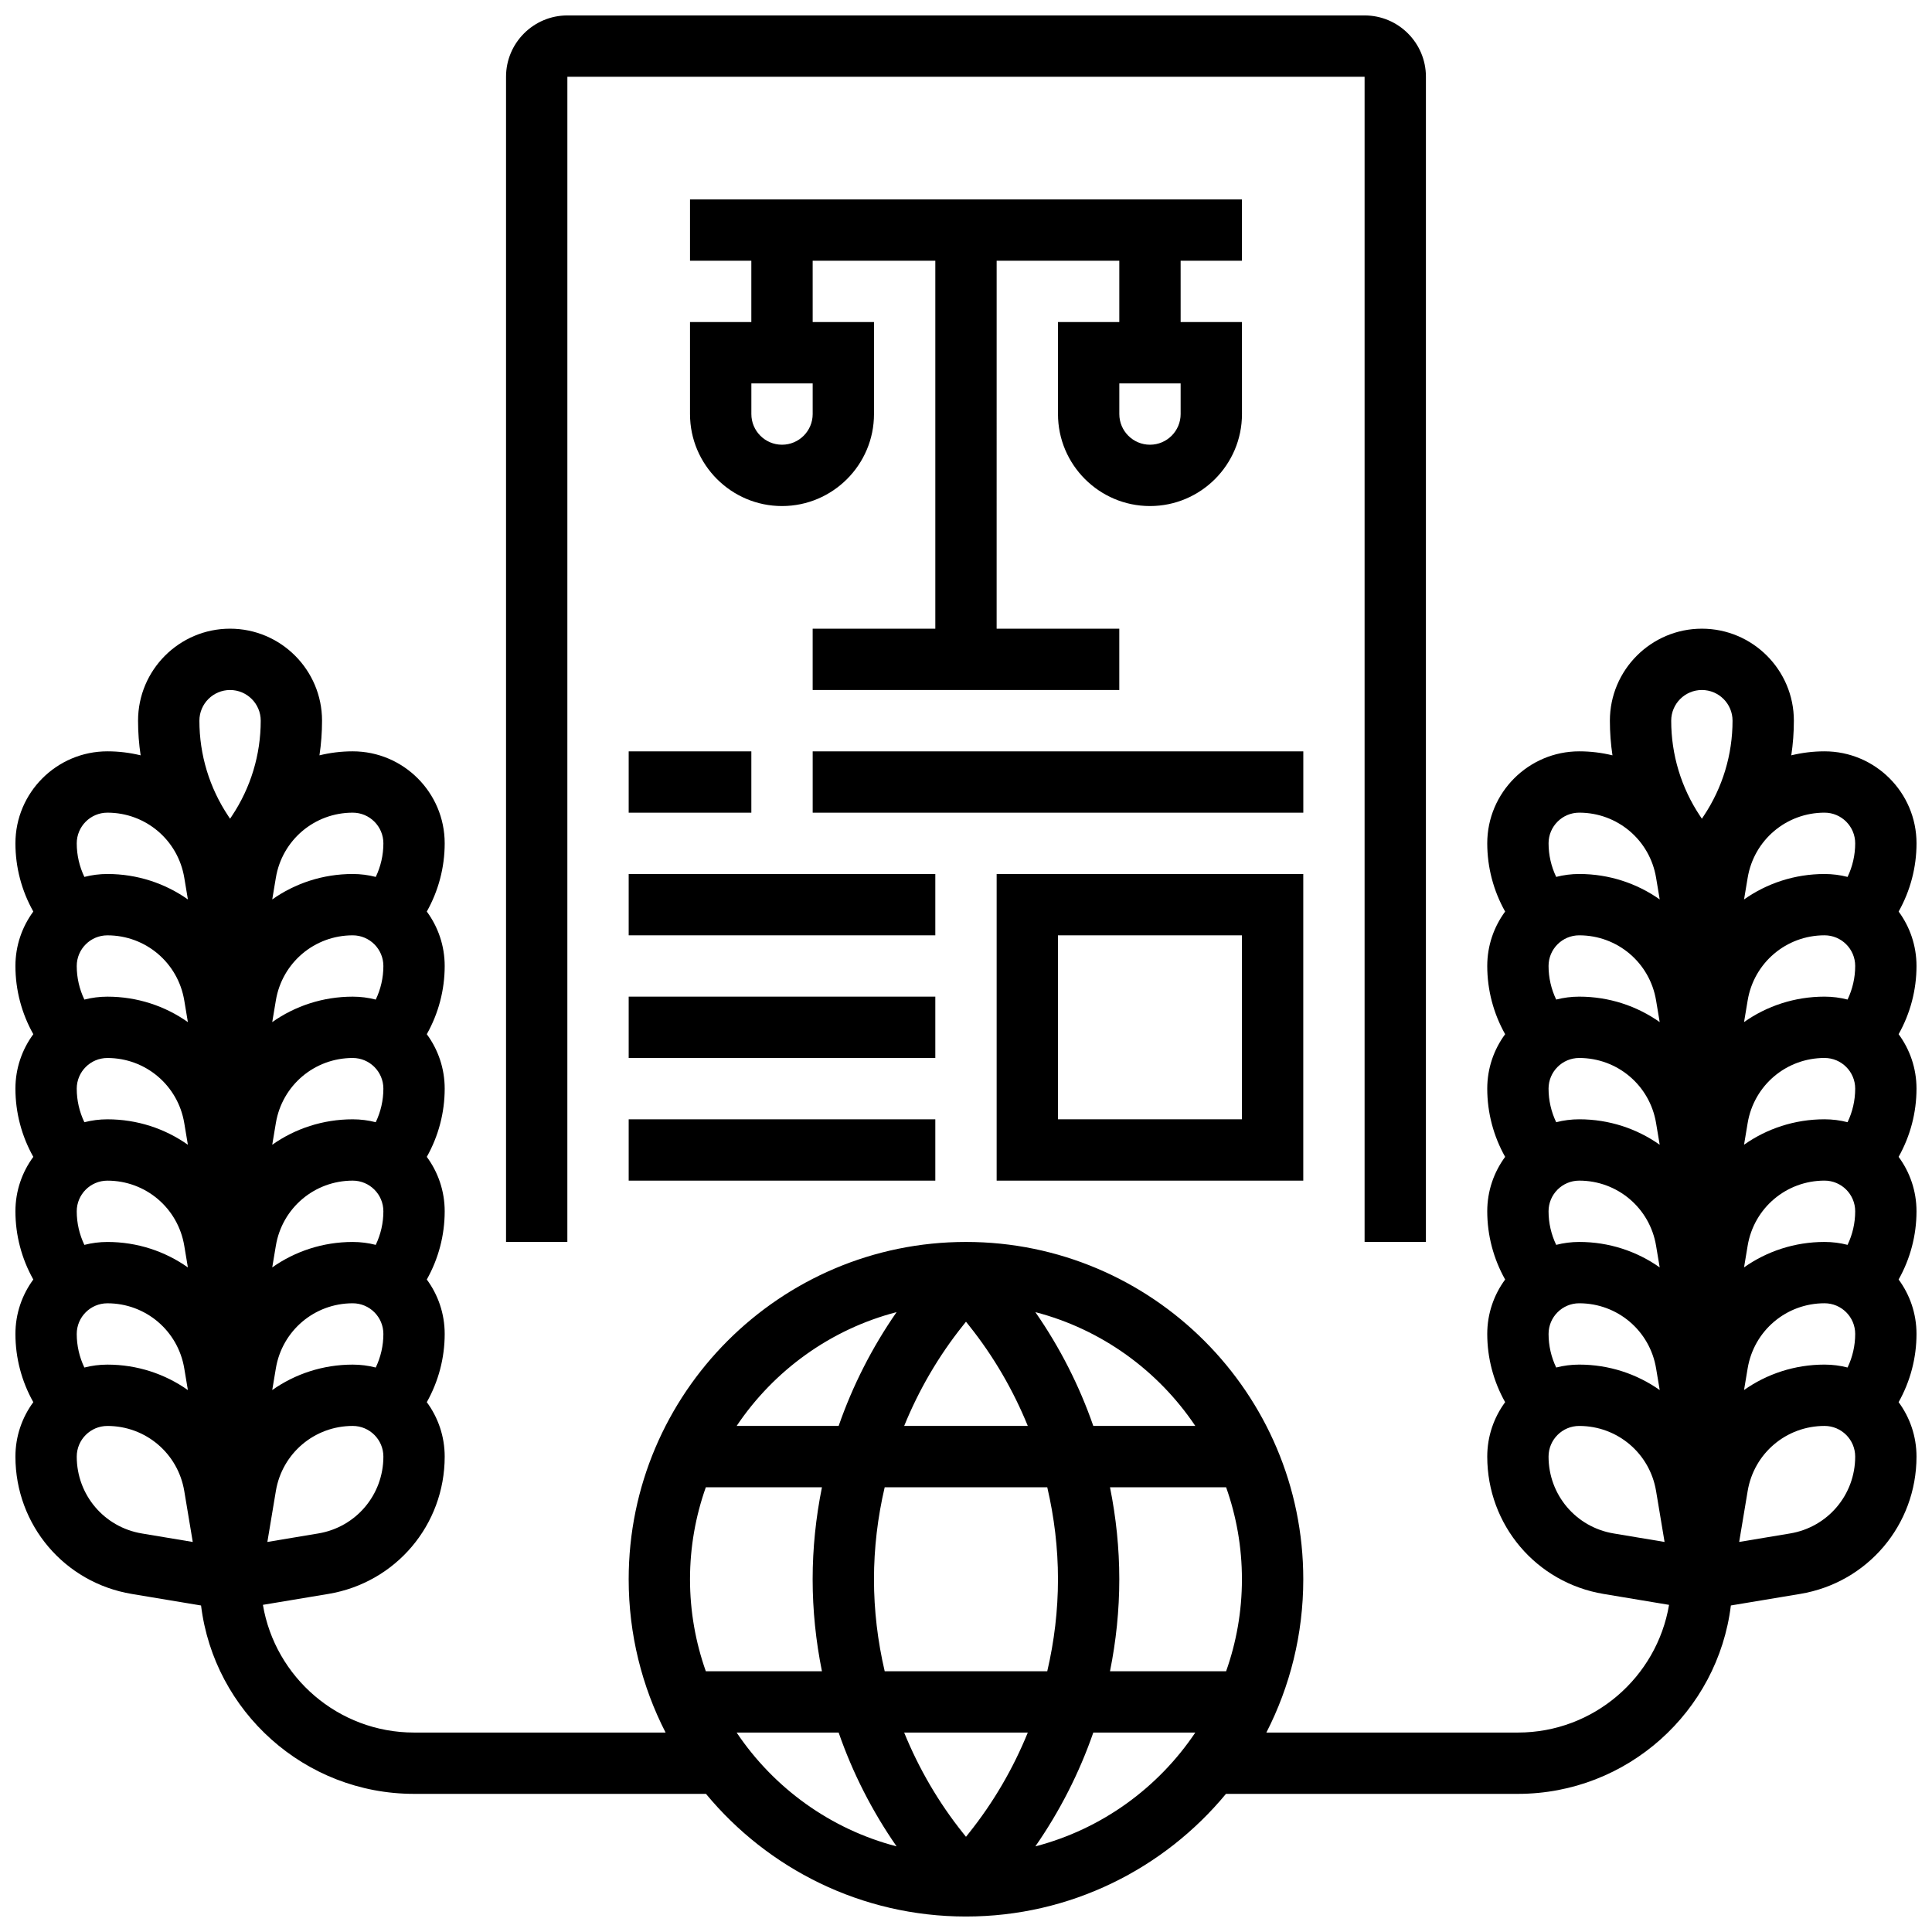 <?xml version="1.0" encoding="UTF-8"?>
<!-- Uploaded to: ICON Repo, www.svgrepo.com, Generator: ICON Repo Mixer Tools -->
<svg width="800px" height="800px" version="1.1" viewBox="144 144 512 512" xmlns="http://www.w3.org/2000/svg">
 <defs>
  <clipPath id="b">
   <path d="m278 148.09h244v325.91h-244z"/>
  </clipPath>
  <clipPath id="a">
   <path d="m148.09 310h503.81v341.9h-503.81z"/>
  </clipPath>
 </defs>
 <path d="m326.86 229.35v24.379c0 13.441 10.938 24.379 24.379 24.379 13.441 0 24.379-10.938 24.379-24.379v-24.379h-16.25l-0.004-16.25h32.504v97.512h-32.504v16.25h81.258v-16.25h-32.504l0.004-97.512h32.504v16.25h-16.25v24.379c0 13.441 10.938 24.379 24.379 24.379 13.441 0 24.379-10.938 24.379-24.379l-0.004-24.379h-16.25l-0.004-16.25h16.25l0.004-16.254h-146.27v16.25h16.25v16.25zm130.02 24.379c0 4.481-3.644 8.125-8.125 8.125-4.481 0-8.125-3.644-8.125-8.125v-8.125h16.25zm-97.512 0c0 4.481-3.644 8.125-8.125 8.125-4.481 0-8.125-3.644-8.125-8.125v-8.125h16.25z"/>
 <g clip-path="url(#b)">
  <path d="m294.36 164.34h211.27v308.79h16.25l0.004-308.79c0-8.961-7.293-16.25-16.25-16.25h-211.28c-8.961 0-16.25 7.293-16.25 16.25v308.79h16.25z"/>
 </g>
 <path d="m310.61 343.12h32.504v16.25h-32.504z"/>
 <path d="m359.37 343.12h130.02v16.25h-130.02z"/>
 <path d="m310.61 375.62h81.258v16.25h-81.258z"/>
 <path d="m489.38 456.88v-81.258h-81.258v81.258zm-65.008-65.008h48.754v48.754h-48.754z"/>
 <path d="m310.61 408.12h81.258v16.25h-81.258z"/>
 <path d="m310.61 440.63h81.258v16.25h-81.258z"/>
 <g clip-path="url(#a)">
  <path d="m647.16 385.57c3.082-5.484 4.738-11.699 4.738-18.078 0-13.441-10.938-24.379-24.379-24.379-3.031 0-5.981 0.371-8.809 1.059 0.453-3.023 0.684-6.09 0.684-9.184 0-13.441-10.938-24.379-24.379-24.379-13.441 0-24.379 10.938-24.379 24.379 0 3.094 0.23 6.16 0.684 9.184-2.828-0.688-5.777-1.059-8.805-1.059-13.441 0-24.379 10.938-24.379 24.379 0 6.383 1.656 12.594 4.742 18.078-2.981 4.043-4.742 9.031-4.742 14.426 0 6.383 1.656 12.594 4.742 18.078-2.981 4.043-4.742 9.031-4.742 14.426 0 6.383 1.656 12.594 4.742 18.082-2.977 4.043-4.742 9.031-4.742 14.422 0 6.383 1.656 12.594 4.742 18.082-2.977 4.043-4.742 9.031-4.742 14.422 0 6.383 1.656 12.594 4.742 18.082-2.977 4.043-4.742 9.031-4.742 14.422 0 18.113 12.969 33.422 30.836 36.402l17.344 2.891c-3.242 19.18-19.965 33.84-40.055 33.84h-66.66c6.25-12.195 9.781-26.008 9.781-40.629 0-49.285-40.098-89.387-89.387-89.387-49.285 0-89.387 40.098-89.387 89.387 0 14.621 3.527 28.434 9.781 40.629h-66.664c-20.09 0-36.812-14.66-40.051-33.844l17.34-2.891c17.867-2.977 30.836-18.285 30.836-36.398 0-5.394-1.766-10.383-4.742-14.422 3.086-5.488 4.742-11.703 4.742-18.082 0-5.394-1.766-10.383-4.742-14.422 3.086-5.488 4.742-11.703 4.742-18.082 0-5.394-1.766-10.383-4.742-14.422 3.086-5.488 4.742-11.703 4.742-18.082 0-5.394-1.766-10.383-4.742-14.426 3.086-5.484 4.742-11.699 4.742-18.078 0-5.394-1.766-10.383-4.742-14.426 3.086-5.484 4.742-11.699 4.742-18.078 0-13.441-10.938-24.379-24.379-24.379-3.031 0-5.981 0.371-8.809 1.059 0.453-3.023 0.684-6.094 0.684-9.184 0-13.441-10.938-24.379-24.379-24.379s-24.379 10.938-24.379 24.379c0 3.094 0.23 6.16 0.684 9.184-2.824-0.688-5.773-1.059-8.805-1.059-13.441 0-24.379 10.938-24.379 24.379 0 6.383 1.656 12.594 4.742 18.078-2.977 4.043-4.742 9.031-4.742 14.426 0 6.383 1.656 12.594 4.742 18.078-2.977 4.043-4.742 9.031-4.742 14.426 0 6.383 1.656 12.594 4.742 18.082-2.977 4.039-4.742 9.027-4.742 14.422 0 6.383 1.656 12.594 4.742 18.082-2.977 4.039-4.742 9.027-4.742 14.422 0 6.383 1.656 12.594 4.742 18.082-2.977 4.039-4.742 9.027-4.742 14.422 0 18.113 12.969 33.422 30.836 36.402l18.359 3.059c3.445 28.09 27.434 49.922 56.441 49.922h77.367c16.41 19.84 41.203 32.504 68.902 32.504s52.492-12.664 68.902-32.504h77.363c29.008 0 52.996-21.832 56.441-49.926l18.359-3.059c17.867-2.977 30.836-18.285 30.836-36.398 0-5.394-1.766-10.383-4.742-14.422 3.086-5.488 4.742-11.703 4.742-18.082 0-5.394-1.766-10.383-4.742-14.422 3.086-5.488 4.742-11.703 4.742-18.082 0-5.394-1.766-10.383-4.742-14.422 3.086-5.488 4.742-11.703 4.742-18.082 0-5.394-1.766-10.383-4.742-14.426 3.086-5.484 4.742-11.699 4.742-18.078 0-5.394-1.762-10.383-4.738-14.426zm-480.8 120.84c-1.32-2.758-2.023-5.793-2.023-8.898 0-4.481 3.644-8.125 8.125-8.125 10.137 0 18.703 7.258 20.371 17.258l0.957 5.738c-6.047-4.273-13.418-6.746-21.324-6.746-2.109 0-4.156 0.27-6.106 0.773zm-2.023-41.402c0-4.481 3.644-8.125 8.125-8.125 10.137 0 18.703 7.258 20.371 17.258l0.957 5.738c-6.047-4.273-13.418-6.746-21.324-6.746-2.109 0-4.152 0.27-6.106 0.773-1.32-2.758-2.023-5.793-2.023-8.898zm0-32.504c0-4.481 3.644-8.125 8.125-8.125 10.137 0 18.703 7.258 20.371 17.258l0.957 5.738c-6.047-4.273-13.418-6.746-21.324-6.746-2.109 0-4.152 0.27-6.106 0.773-1.32-2.758-2.023-5.793-2.023-8.898zm0-32.504c0-4.481 3.644-8.125 8.125-8.125 10.137 0 18.703 7.258 20.371 17.258l0.957 5.738c-6.047-4.273-13.418-6.746-21.324-6.746-2.109 0-4.152 0.27-6.106 0.773-1.32-2.758-2.023-5.793-2.023-8.898zm81.262 0c0 3.106-0.703 6.141-2.019 8.902-1.953-0.508-4-0.777-6.106-0.777-7.906 0-15.281 2.473-21.328 6.742l0.957-5.738c1.664-10 10.234-17.258 20.371-17.258 4.481 0 8.125 3.648 8.125 8.129zm-2.023 41.402c-1.949-0.504-3.996-0.773-6.102-0.773-7.906 0-15.281 2.473-21.328 6.742l0.957-5.738c1.664-10 10.234-17.258 20.371-17.258 4.481 0 8.125 3.644 8.125 8.125 0 3.109-0.703 6.144-2.023 8.902zm0 32.504c-1.949-0.504-3.996-0.773-6.102-0.773-7.906 0-15.281 2.473-21.328 6.742l0.957-5.738c1.664-10 10.234-17.258 20.371-17.258 4.481 0 8.125 3.644 8.125 8.125 0 3.109-0.703 6.144-2.023 8.902zm0 32.504c-1.949-0.504-3.996-0.773-6.102-0.773-7.906 0-15.281 2.473-21.328 6.742l0.957-5.738c1.664-10 10.234-17.258 20.371-17.258 4.481 0 8.125 3.644 8.125 8.125 0 3.109-0.703 6.144-2.023 8.902zm-15.234 43.973-13.488 2.25 2.25-13.488c1.664-10 10.234-17.258 20.371-17.258 4.481 0 8.125 3.644 8.125 8.125 0 10.137-7.258 18.707-17.258 20.371zm17.258-182.89c0 3.106-0.703 6.141-2.019 8.902-1.953-0.508-4-0.777-6.106-0.777-7.906 0-15.281 2.473-21.328 6.742l0.957-5.738c1.664-10 10.234-17.258 20.371-17.258 4.481 0 8.125 3.648 8.125 8.129zm-40.629-40.633c4.481 0 8.125 3.644 8.125 8.125 0 9.023-2.644 17.758-7.648 25.266l-0.477 0.719-0.477-0.715c-5.004-7.508-7.652-16.242-7.652-25.266 0-4.481 3.648-8.129 8.129-8.129zm-32.504 32.504c10.137 0 18.703 7.258 20.371 17.258l0.957 5.738c-6.051-4.269-13.422-6.742-21.328-6.742-2.109 0-4.152 0.27-6.106 0.773-1.32-2.758-2.023-5.793-2.023-8.898 0-4.481 3.648-8.129 8.129-8.129zm9.129 191.02c-10-1.664-17.258-10.234-17.258-20.367 0-4.481 3.644-8.125 8.125-8.125 10.137 0 18.703 7.258 20.371 17.258l2.25 13.488zm218.4 80.387-0.777-0.973c-6.488-8.109-11.719-17.109-15.605-26.648h32.762c-3.883 9.539-9.117 18.539-15.605 26.648zm-21.543-43.875c-1.855-7.961-2.84-16.141-2.84-24.379s0.98-16.418 2.84-24.379h43.082c1.855 7.961 2.84 16.141 2.84 24.379s-0.98 16.418-2.84 24.379zm-51.594-24.375c0-8.547 1.488-16.746 4.191-24.379h30.773c-1.613 7.996-2.465 16.16-2.465 24.379 0 8.215 0.852 16.383 2.465 24.379h-30.773c-2.703-7.633-4.191-15.836-4.191-24.379zm73.137-68.254 0.777 0.973c6.488 8.109 11.719 17.109 15.605 26.648h-32.762c3.883-9.539 9.117-18.539 15.605-26.648zm38.164 43.875h30.773c2.707 7.629 4.191 15.832 4.191 24.379s-1.488 16.746-4.191 24.379h-30.773c1.613-7.996 2.465-16.16 2.465-24.379s-0.852-16.383-2.465-24.379zm22.609-16.254h-27.031c-3.703-10.672-8.871-20.832-15.355-30.16 17.547 4.562 32.547 15.492 42.387 30.16zm-79.164-30.16c-6.481 9.328-11.648 19.484-15.355 30.16h-27.031c9.84-14.668 24.84-25.598 42.387-30.16zm-42.387 111.42h27.031c3.703 10.672 8.871 20.832 15.355 30.16-17.547-4.562-32.547-15.492-42.387-30.16zm79.164 30.16c6.481-9.328 11.648-19.484 15.355-30.16h27.031c-9.84 14.668-24.84 25.598-42.387 30.16zm215.24-191.91c-1.953-0.504-3.996-0.773-6.106-0.773-7.906 0-15.281 2.473-21.328 6.742l0.957-5.738c1.668-10 10.238-17.258 20.375-17.258 4.481 0 8.125 3.644 8.125 8.125 0 3.109-0.703 6.144-2.023 8.902zm0 32.504c-1.953-0.504-3.996-0.773-6.106-0.773-7.906 0-15.281 2.473-21.328 6.742l0.957-5.738c1.668-10 10.238-17.258 20.375-17.258 4.481 0 8.125 3.644 8.125 8.125 0 3.109-0.703 6.144-2.023 8.902zm0 32.504c-1.953-0.504-3.996-0.773-6.106-0.773-7.906 0-15.281 2.473-21.328 6.742l0.957-5.738c1.668-10 10.238-17.258 20.375-17.258 4.481 0 8.125 3.644 8.125 8.125 0 3.109-0.703 6.144-2.023 8.902zm-77.215 0c-1.32-2.758-2.019-5.793-2.019-8.898 0-4.481 3.644-8.125 8.125-8.125 10.137 0 18.703 7.258 20.371 17.258l0.957 5.738c-6.051-4.273-13.422-6.746-21.328-6.746-2.109 0-4.156 0.27-6.106 0.773zm-2.023-41.402c0-4.481 3.644-8.125 8.125-8.125 10.137 0 18.703 7.258 20.371 17.258l0.957 5.738c-6.047-4.273-13.418-6.746-21.324-6.746-2.109 0-4.152 0.27-6.106 0.773-1.32-2.758-2.023-5.793-2.023-8.898zm0-32.504c0-4.481 3.644-8.125 8.125-8.125 10.137 0 18.703 7.258 20.371 17.258l0.957 5.738c-6.047-4.273-13.418-6.746-21.324-6.746-2.109 0-4.152 0.27-6.106 0.773-1.32-2.758-2.023-5.793-2.023-8.898zm0-32.504c0-4.481 3.644-8.125 8.125-8.125 10.137 0 18.703 7.258 20.371 17.258l0.957 5.738c-6.047-4.273-13.418-6.746-21.324-6.746-2.109 0-4.152 0.27-6.106 0.773-1.32-2.758-2.023-5.793-2.023-8.898zm73.137 8.125c-7.906 0-15.281 2.473-21.328 6.742l0.957-5.738c1.664-10 10.234-17.258 20.371-17.258 4.481 0 8.125 3.644 8.125 8.125 0 3.106-0.703 6.141-2.019 8.902-1.953-0.504-4-0.773-6.106-0.773zm8.125-40.629c0 3.106-0.703 6.141-2.019 8.902-1.953-0.504-3.996-0.773-6.106-0.773-7.906 0-15.281 2.473-21.328 6.742l0.957-5.738c1.664-10.004 10.234-17.262 20.371-17.262 4.477 0 8.125 3.648 8.125 8.129zm-40.629-40.633c4.481 0 8.125 3.644 8.125 8.125 0 9.023-2.644 17.758-7.648 25.266l-0.477 0.719-0.477-0.715c-5.008-7.508-7.652-16.242-7.652-25.266 0-4.481 3.648-8.129 8.129-8.129zm-32.504 32.504c10.137 0 18.703 7.258 20.371 17.258l0.957 5.738c-6.051-4.269-13.422-6.742-21.328-6.742-2.109 0-4.152 0.27-6.106 0.773-1.32-2.758-2.019-5.793-2.019-8.902-0.004-4.477 3.644-8.125 8.125-8.125zm9.129 191.02c-10-1.664-17.258-10.234-17.258-20.367 0-4.481 3.644-8.125 8.125-8.125 10.137 0 18.703 7.258 20.371 17.258l2.25 13.488zm46.746 0-13.488 2.25 2.25-13.488c1.664-10 10.234-17.258 20.371-17.258 4.481 0 8.125 3.644 8.125 8.125 0 10.137-7.258 18.707-17.258 20.371z"/>
 </g>
</svg>